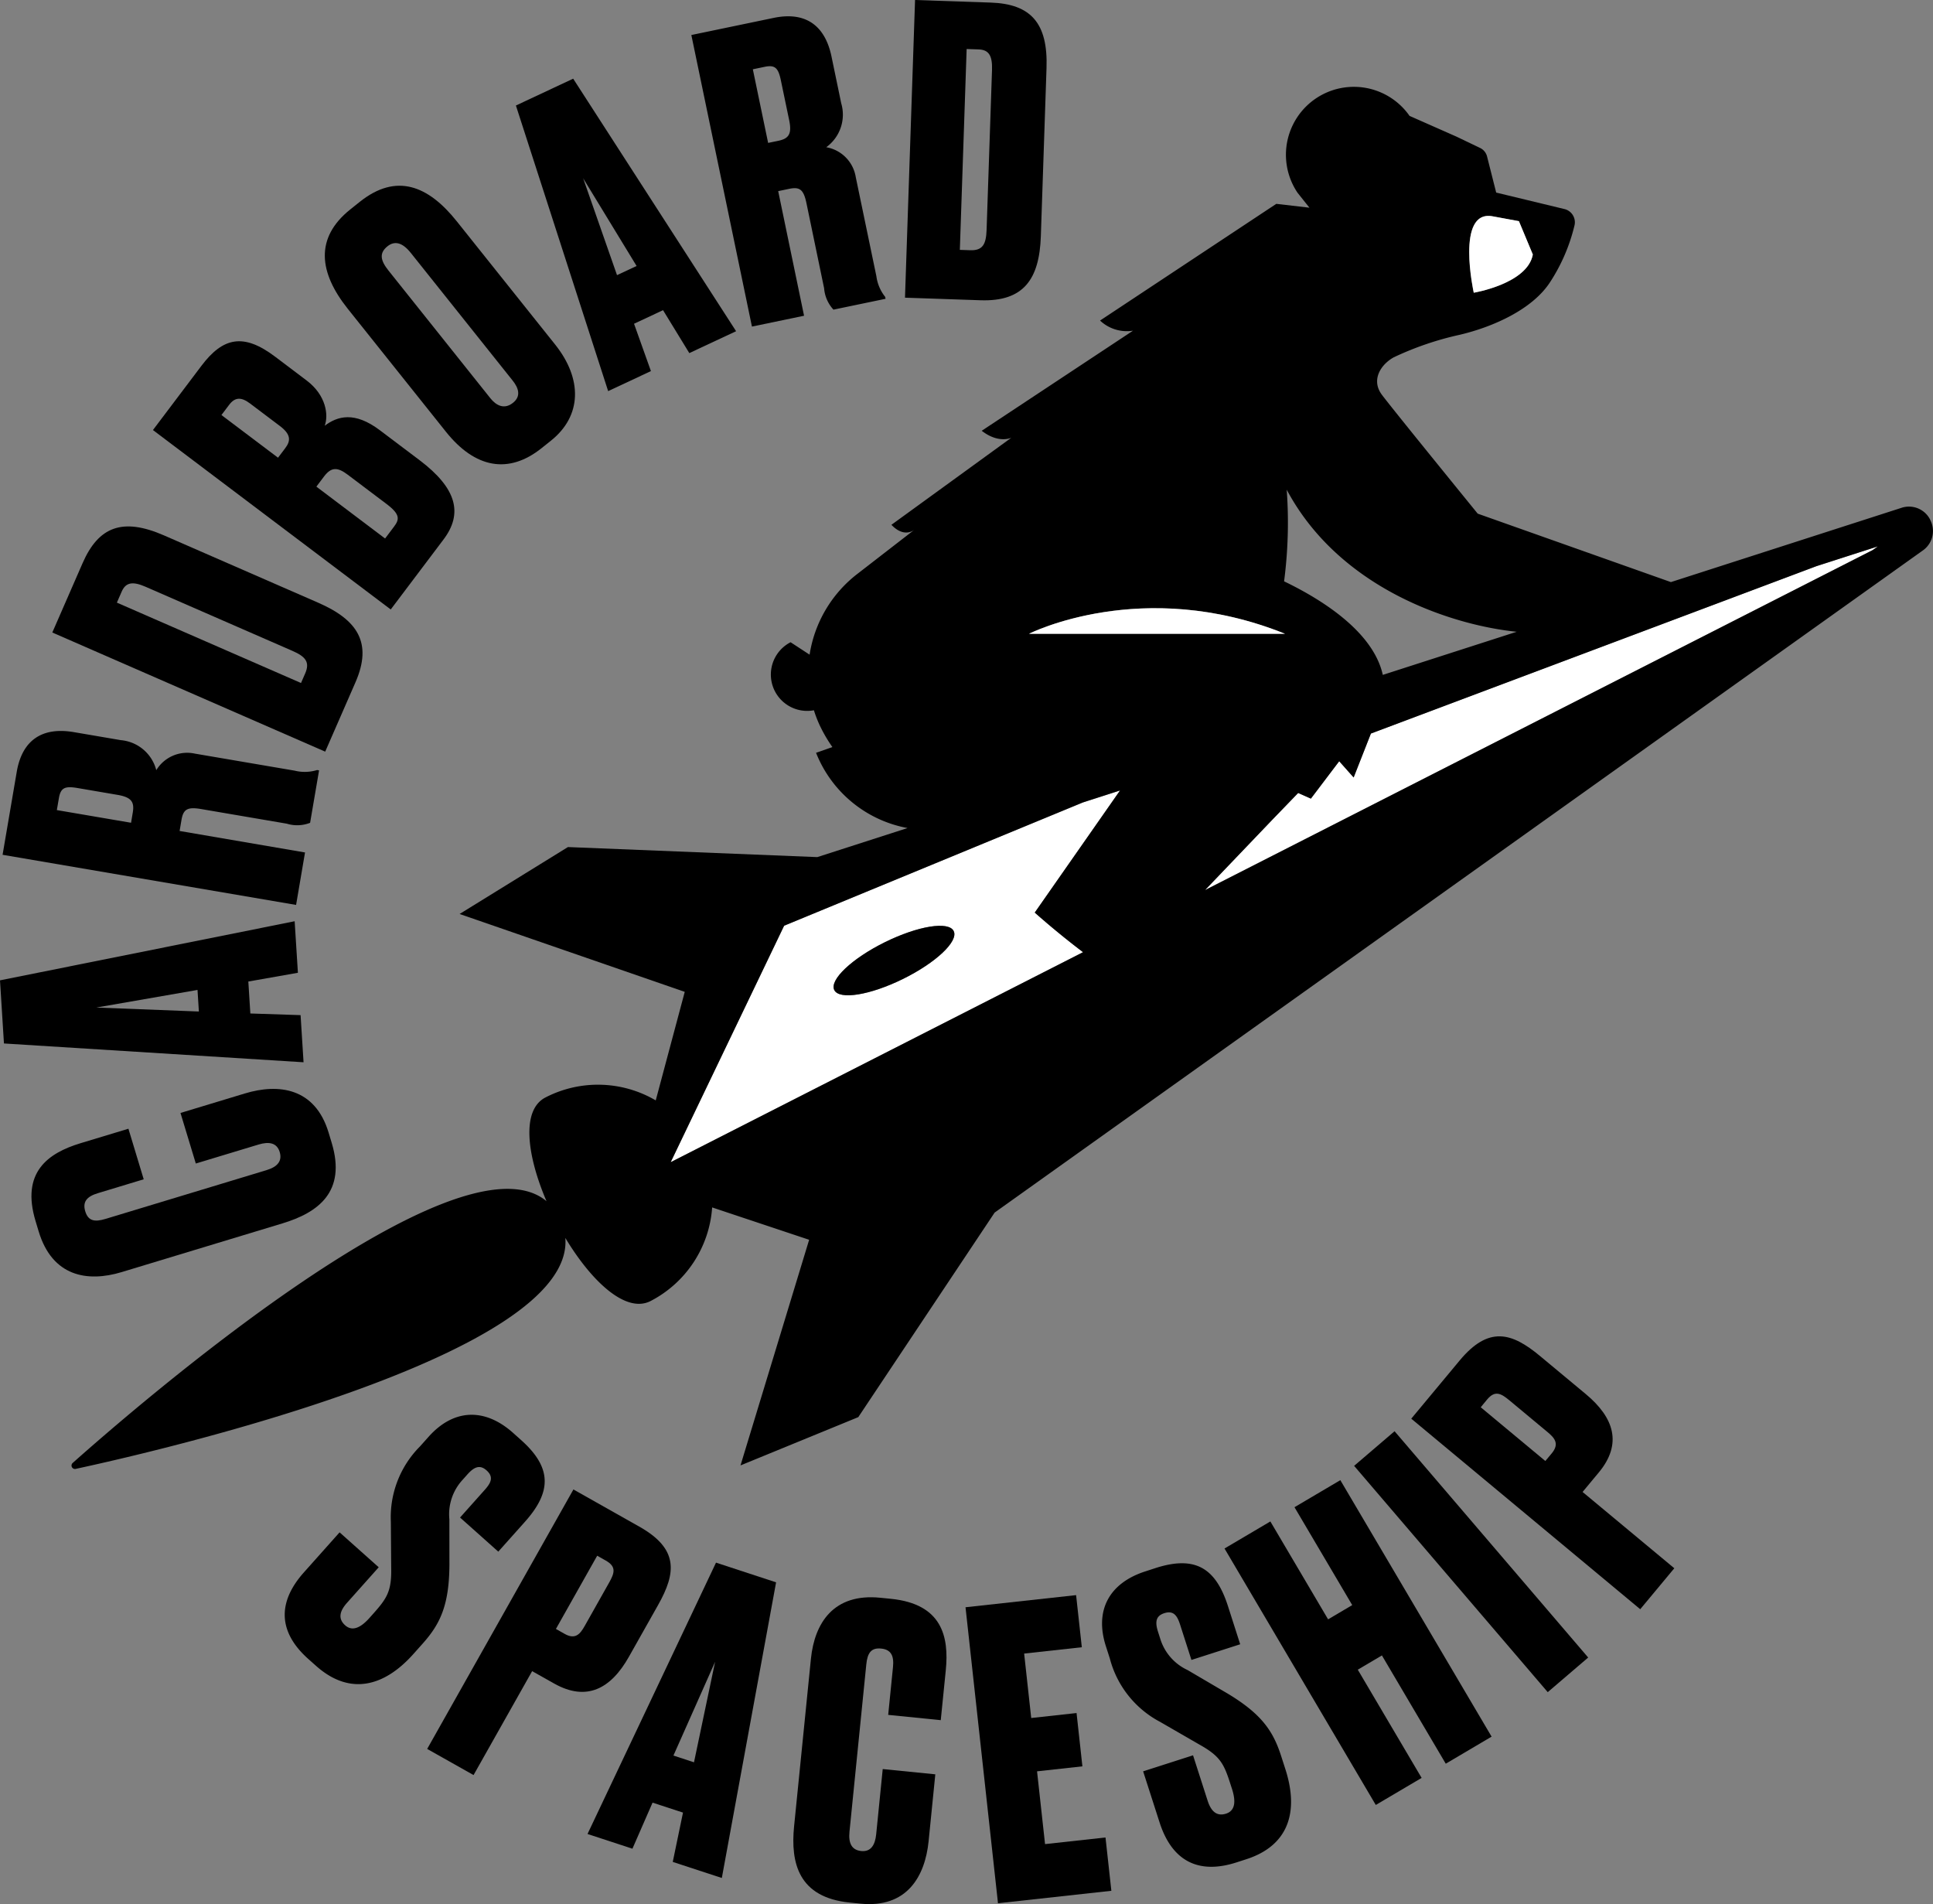 <svg xmlns="http://www.w3.org/2000/svg" width="224.834" height="221.426" viewBox="0 0 224.834 221.426">
  <rect x="0" y="0" width="224.834" height="221.426" fill="#808080" stroke="none"/>
  <g id="Group_4819" data-name="Group 4819" transform="translate(0)">
    <path id="Path_4224" data-name="Path 4224" d="M1650.189,421.508l-1.783-5.88,7.485-2.266c3.919-1.189,8.16-.673,9.74,4.538l.362,1.2c1.727,5.7-1.578,8.114-5.721,9.367l-18.708,5.667c-4.009,1.214-8.068.5-9.647-4.713l-.362-1.2c-1.728-5.7,1.442-7.926,5.224-9.074l5.571-1.685,1.779,5.88-5.343,1.618c-1.25.378-1.794.982-1.459,2.1s1.07,1.281,2.36.888l18.71-5.665c1.336-.4,1.856-1.1,1.547-2.12-.326-1.07-1.248-1.229-2.452-.865Z" transform="translate(-1627.413 -286.202)"/>
    <path id="Path_4225" data-name="Path 4225" d="M1658.047,409.671l.234,3.716,5.844.192.345,5.481-34.847-2.186-.46-7.341,34.272-6.873.378,5.993Zm-5.752,3.487-.159-2.51-11.766,2.048Z" transform="translate(-1629.163 -295.529)"/>
    <path id="Path_4226" data-name="Path 4226" d="M1664.5,405.247l-1.039,6.1-34.139-5.83,1.645-9.638c.634-3.716,2.975-5.253,6.647-4.626l5.46.932a4.679,4.679,0,0,1,4.126,3.491,4.2,4.2,0,0,1,4.484-1.925l11.609,1.981a4.863,4.863,0,0,0,2.611-.071l.23.038-1.043,6.1a4.122,4.122,0,0,1-2.709.1l-9.958-1.7c-1.606-.274-2.082.023-2.293,1.263l-.219,1.285Zm-20.234-3.455.2-1.194c.209-1.238-.172-1.775-1.775-2.05l-4.634-.792c-1.47-.251-1.977-.054-2.186,1.185l-.238,1.377Z" transform="translate(-1629.022 -306.113)"/>
    <path id="Path_4227" data-name="Path 4227" d="M1632.337,391.047l3.52-8.062c1.862-4.266,4.661-5.33,9.483-3.225l17.918,7.82c4.565,1.992,6.352,4.651,4.339,9.26l-3.52,8.062Zm28.927,5.872.483-1.108c.579-1.323.044-1.963-1.49-2.632l-17.067-7.448c-1.534-.671-2.318-.506-2.784.56l-.56,1.281Z" transform="translate(-1626.252 -317.493)"/>
    <path id="Path_4228" data-name="Path 4228" d="M1638.442,377.806l5.639-7.471c2.5-3.309,4.883-3.842,8.564-1.066l3.675,2.776c2.27,1.712,2.562,4.03,2.1,5.259,1.474-1.106,3.451-1.714,6.424.531l4.611,3.478c4.348,3.28,5.057,6.208,2.786,9.218l-6.141,8.14Zm7.966-1.747,6.582,4.964.843-1.116c.646-.855.673-1.589-.627-2.573l-3.458-2.607c-1-.757-1.739-.786-2.44.142Zm11.043,8.328,7.992,6.032,1.037-1.377c.646-.853.73-1.432-.867-2.638l-4.5-3.393c-1.152-.87-1.9-.964-2.767.188Z" transform="translate(-1620.652 -327.796)"/>
    <path id="Path_4229" data-name="Path 4229" d="M1675.661,376.518c3.167,3.969,3.146,8.275-.493,11.179l-1.091.872c-3.825,3.05-7.72,2.347-11.121-1.911l-11.417-14.3c-3.339-4.187-3.88-8.223.305-11.565l1.091-.872c4.262-3.4,7.968-1.888,11.279,2.26Zm-16.795-10.665c-.96-1.2-1.862-1.436-2.7-.769-.984.786-.848,1.63.113,2.832l11.852,14.851c.669.836,1.609,1.34,2.627.525.984-.784.627-1.752-.042-2.588Z" transform="translate(-1611.089 -336.449)"/>
    <path id="Path_4230" data-name="Path 4230" d="M1677.576,378.474l-3.374,1.578,1.965,5.506-4.975,2.329-10.729-33.213,6.661-3.121,18.949,29.366-5.441,2.546Zm-5.353-4.074,2.276-1.066-6.214-10.194Z" transform="translate(-1600.455 -342.404)"/>
    <path id="Path_4231" data-name="Path 4231" d="M1684.216,382.592l-6.062,1.26-7.048-33.906,9.571-1.99c3.688-.767,5.976.849,6.733,4.5l1.127,5.424a4.672,4.672,0,0,1-1.741,5.115,4.2,4.2,0,0,1,3.432,3.47l2.4,11.53a4.868,4.868,0,0,0,1.022,2.4l.048.226-6.062,1.26a4.13,4.13,0,0,1-1.087-2.483l-2.053-9.891c-.334-1.6-.782-1.929-2.015-1.672l-1.273.265Zm-4.179-20.1,1.187-.245c1.229-.257,1.591-.809,1.26-2.4l-.959-4.6c-.3-1.459-.669-1.858-1.9-1.6l-1.367.284Z" transform="translate(-1590.693 -345.874)"/>
    <path id="Path_4232" data-name="Path 4232" d="M1685.239,346.781l8.8.3c4.651.157,6.674,2.368,6.491,7.625l-.66,19.544c-.168,4.977-1.982,7.619-7.007,7.448l-8.794-.3Zm5.209,29.057,1.212.042c1.442.048,1.841-.685,1.9-2.358l.631-18.612c.054-1.676-.385-2.341-1.551-2.381l-1.4-.048Z" transform="translate(-1578.806 -346.781)"/>
    <path id="Path_4233" data-name="Path 4233" d="M1673.937,435.54c3.612,3.223,3.541,6.03.441,9.5l-3.1,3.472-4.446-3.967,2.882-3.23c.746-.832,1.035-1.507.2-2.253-.8-.715-1.472-.378-2.247.491l-.525.591a5.911,5.911,0,0,0-1.553,4.6l.006,5.311c-.029,4.716-1.093,6.888-3.106,9.145l-1.085,1.217c-3.472,3.892-7.475,4.812-11.331,1.369l-.9-.8c-3.509-3.131-3.6-6.589-.506-10.061l4.153-4.657,4.551,4.061-3.689,4.135c-.93,1.041-1.012,1.9-.213,2.615q1.147,1.024,2.82-.851l.433-.487c1.612-1.808,2.159-2.63,2.1-5.364l-.04-5.337a11.661,11.661,0,0,1,3.391-8.767l.993-1.112c2.975-3.334,6.6-3.344,9.831-.462Z" transform="translate(-1613.321 -268.071)"/>
    <path id="Path_4234" data-name="Path 4234" d="M1667.288,458.254l-6.814,12.084-5.395-3.039,17.011-30.173,7.661,4.321c4.584,2.582,4.3,5.36,2.2,9.093l-3.407,6.041c-2.1,3.731-4.931,5.238-8.7,3.11Zm2.766-4.908,1.014.573c1.254.709,1.812.006,2.339-.928l2.833-5.029c.615-1.093.884-1.85-.374-2.559l-1.012-.573Z" transform="translate(-1605.393 -263.916)"/>
    <path id="Path_4235" data-name="Path 4235" d="M1675.912,470.633l-3.541-1.158-2.341,5.357-5.223-1.712,14.945-31.555,6.988,2.291-6.311,34.381-5.708-1.869ZM1674.8,464l2.391.784,2.456-11.689Z" transform="translate(-1596.47 -259.846)"/>
    <path id="Path_4236" data-name="Path 4236" d="M1687.692,463.643l6.116.614-.78,7.786c-.412,4.076-2.515,7.8-7.937,7.251l-1.25-.125c-5.933-.6-6.89-4.576-6.457-8.884l1.956-19.463c.42-4.168,2.64-7.644,8.062-7.1l1.25.125c5.932.6,6.77,4.381,6.373,8.321l-.583,5.79-6.114-.615.558-5.56c.132-1.3-.217-2.034-1.375-2.151s-1.595.5-1.729,1.839l-1.956,19.461c-.142,1.39.3,2.138,1.365,2.243,1.112.113,1.612-.682,1.739-1.931Z" transform="translate(-1585.019 -257.92)"/>
    <path id="Path_4237" data-name="Path 4237" d="M1700.6,443.536l.665,6.06-6.708.736.822,7.494,5.274-.579.679,6.2-5.274.579.93,8.464,7.032-.771.681,6.2-13.186,1.448-3.777-34.421Z" transform="translate(-1575.435 -258.038)"/>
    <path id="Path_4238" data-name="Path 4238" d="M1702.254,442.157c4.607-1.478,6.99,0,8.414,4.434l1.421,4.433-5.671,1.821-1.323-4.12c-.341-1.062-.776-1.656-1.84-1.315-1.02.328-1.072,1.077-.715,2.186l.241.752a5.92,5.92,0,0,0,3.183,3.671l4.578,2.686c4.053,2.414,5.384,4.429,6.309,7.308l.5,1.553c1.593,4.964.357,8.879-4.561,10.458l-1.151.372c-4.479,1.436-7.506-.23-8.928-4.661L1700.8,465.8l5.805-1.863,1.695,5.272c.426,1.331,1.127,1.837,2.146,1.511q1.461-.472.694-2.864l-.2-.617c-.74-2.306-1.172-3.194-3.556-4.53l-4.625-2.669a11.656,11.656,0,0,1-5.834-7.368l-.456-1.417c-1.367-4.252.464-7.381,4.584-8.706Z" transform="translate(-1567.838 -259.811)"/>
    <path id="Path_4239" data-name="Path 4239" d="M1726.379,471.188l-5.332,3.146-17.594-29.824,5.332-3.146,6.716,11.384,2.807-1.656-6.716-11.384,5.332-3.146,17.594,29.826-5.332,3.148-7.426-12.59-2.807,1.656Z" transform="translate(-1561.025 -264.435)"/>
    <rect id="Rectangle_2459" data-name="Rectangle 2459" width="6.192" height="34.637" transform="translate(157.503 170.464) rotate(-40.555)"/>
    <path id="Path_4240" data-name="Path 4240" d="M1734.708,445.935l10.669,8.873-3.963,4.764-26.632-22.159,5.629-6.766c3.366-4.045,6.049-3.267,9.342-.525l5.334,4.436c3.294,2.74,4.268,5.792,1.5,9.12Zm-4.331-3.6.746-.893c.922-1.112.332-1.785-.491-2.471l-4.438-3.691c-.968-.8-1.666-1.2-2.59-.094l-.742.9Z" transform="translate(-1550.633 -272.435)"/>
    <path id="Path_4241" data-name="Path 4241" d="M1719.558,406.795l-1.679-1.89-3.294,4.35-1.48-.658-3.018,3.125-7.814,8.167,77.65-39.535.61-.435-7.153,2.3-51.814,19.463Z" transform="translate(-1562.107 -316.387)" fill="#fff"/>
    <path id="Path_4242" data-name="Path 4242" d="M1717.814,413.535c-3.188-2.416-5.616-4.605-5.616-4.605l9.92-14.2-4.331,1.4-34.74,14.331-13.2,27.5Zm-23.041-1.164c3.837-1.894,7.418-2.473,8-1.292s-2.055,3.671-5.891,5.566-7.416,2.471-8,1.292,2.053-3.671,5.889-5.566" transform="translate(-1591.843 -302.805)" fill="#fff"/>
    <path id="Path_4243" data-name="Path 4243" d="M1849.707,402.44a2.759,2.759,0,0,0-3.367-1.411l-26.808,8.633-22.47-7.96s-10.571-12.979-11.227-13.938c-1.154-1.687-.019-3.413,1.447-4.235a35.9,35.9,0,0,1,7.68-2.625c3.762-.884,8.443-2.9,10.535-6.15a20.975,20.975,0,0,0,2.826-6.586,1.581,1.581,0,0,0-1.179-1.888l-7.933-1.915-1.062-4.2a1.508,1.508,0,0,0-.809-.989l-2.728-1.308-5.478-2.421a7.9,7.9,0,0,0-13.035,8.928c.006.01,1.382,1.737,1.39,1.747l-3.854-.447-20.5,13.572a4.531,4.531,0,0,0,3.836,1.177l-17.6,11.641c1.98,1.536,3.449.807,3.449.807L1728.868,403c1.33,1.4,2.377.794,2.651.591l-6.635,5.136a14.7,14.7,0,0,0-5.533,9.375l-2.211-1.446a4.226,4.226,0,0,0,2.713,7.912,13.982,13.982,0,0,0,.642,1.678,16.943,16.943,0,0,0,1.507,2.6l-1.9.667a14.221,14.221,0,0,0,10.64,8.75l-10.495,3.38-29.005-1.168-12.6,7.782,26.187,9.057-3.374,12.621a13.3,13.3,0,0,0-12.834-.337c-2.849,1.474-2.128,6.8.13,12.059-10.307-8.614-48.068,24.17-55.094,30.424a.4.4,0,0,0,.357.7c9.212-1.982,58.039-13.183,56.925-26.854,3.01,5.012,7.028,8.834,9.927,7.335a13.3,13.3,0,0,0,7.151-10.88l11.281,3.762-7.983,26.239,13.7-5.615,15.859-23.787,107.949-76.989a2.758,2.758,0,0,0,.878-3.545m-50.917-35.319,3.064.566,1.618,3.88c-.629,3.407-6.869,4.44-6.869,4.44s-2.14-9.684,2.188-8.886m44.82,38.382-.61.435-77.65,39.534,7.814-8.169,3.018-3.123,1.48.656,3.294-4.348,1.679,1.89,2.008-5.107,51.814-19.465ZM1716.389,449.62l34.738-14.333,4.333-1.394-9.92,14.2s2.427,2.191,5.616,4.607l-47.962,24.421Zm85.208-34.182-15.575,5.015c-1.118-5.071-7.211-8.825-11.482-10.88a52.662,52.662,0,0,0,.307-10.654c6.166,11.563,19.279,15.767,26.75,16.519m-26.94.238h-29.789s13.167-6.7,29.789,0" transform="translate(-1625.184 -341.97)"/>
    <path id="Path_4244" data-name="Path 4244" d="M1687.817,409.114c3.836-1.894,6.472-4.385,5.889-5.566s-4.164-.6-8,1.292-6.474,4.387-5.892,5.566,4.164.6,8-1.292" transform="translate(-1582.778 -295.275)"/>
    <path id="Path_4245" data-name="Path 4245" d="M1725.7,364.367l-1.618-3.88-3.063-.564c-4.327-.8-2.188,8.884-2.188,8.884s6.241-1.033,6.869-4.44" transform="translate(-1547.409 -334.77)" fill="#fff"/>
    <path id="Path_4246" data-name="Path 4246" d="M1721.378,386.651c-16.622-6.7-29.789,0-29.789,0Z" transform="translate(-1571.906 -312.945)" fill="#fff"/>
  </g>
</svg>
